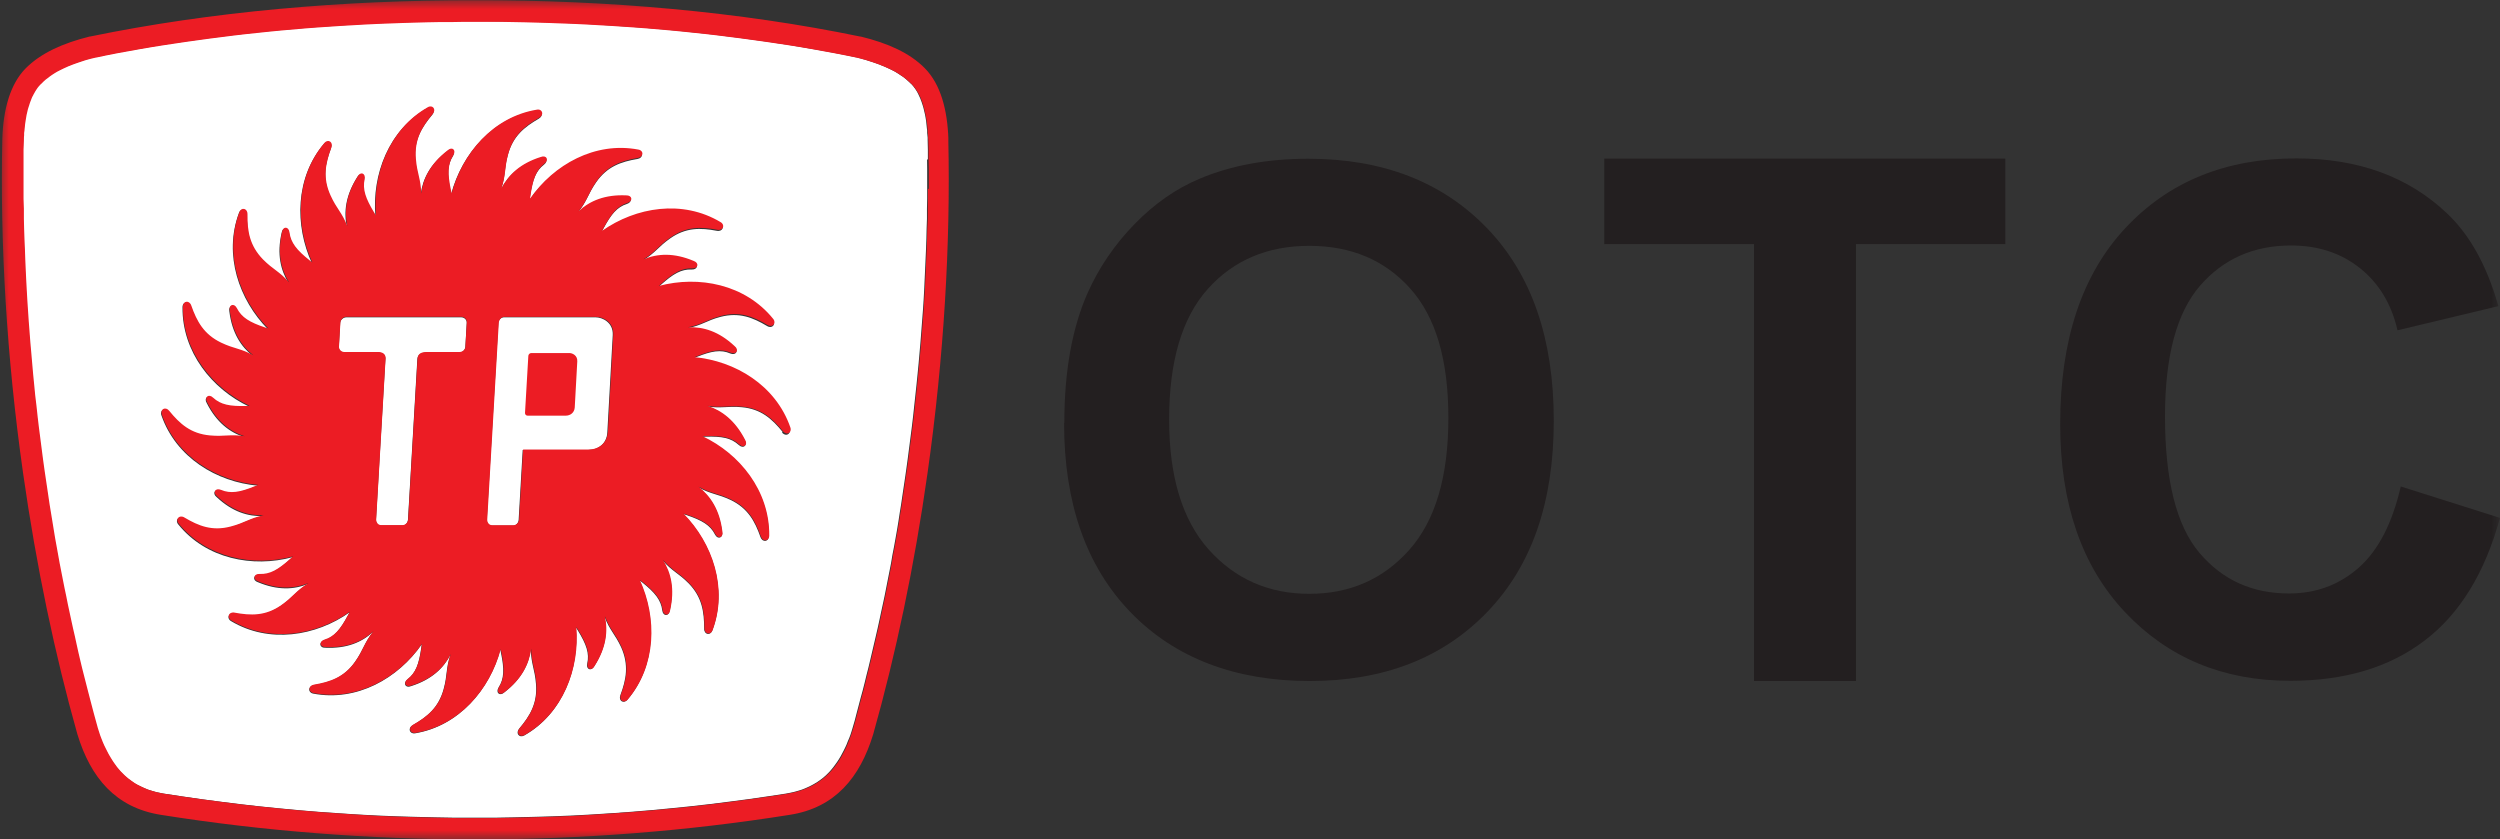 <svg width="137" height="46" viewBox="0 0 137 46" fill="none" xmlns="http://www.w3.org/2000/svg">
<rect x="0" y="0" width="137" height="46" fill="#333333" stroke="none"/>
<mask id="mask0_537_9908" style="mask-type:luminance" maskUnits="userSpaceOnUse" x="0" y="0" width="137" height="46">
<path d="M137 0H0V46H137V0Z" fill="white"/>
</mask>
<g mask="url(#mask0_537_9908)">
<path d="M58.325 23.177C58.325 20.36 58.749 17.992 59.59 16.08C60.217 14.668 61.077 13.409 62.165 12.288C63.253 11.168 64.442 10.338 65.739 9.794C67.46 9.066 69.446 8.699 71.698 8.699C75.772 8.699 79.036 9.965 81.478 12.491C83.926 15.023 85.147 18.537 85.147 23.044C85.147 27.552 83.932 31.009 81.503 33.535C79.074 36.06 75.829 37.32 71.768 37.32C67.707 37.32 64.385 36.067 61.956 33.553C59.527 31.04 58.312 27.584 58.312 23.177M64.069 22.987C64.069 26.121 64.79 28.495 66.239 30.116C67.688 31.73 69.522 32.541 71.749 32.541C73.975 32.541 75.804 31.736 77.227 30.135C78.657 28.527 79.371 26.121 79.371 22.911C79.371 19.702 78.676 17.372 77.284 15.814C75.892 14.257 74.045 13.472 71.749 13.472C69.452 13.472 67.593 14.263 66.182 15.84C64.771 17.422 64.069 19.803 64.069 22.987Z" fill="#231F20"/>
<path d="M96.121 37.32V13.377H87.916V8.692H109.892V13.377H101.706V37.32H96.121Z" fill="#231F20"/>
<path d="M131.585 26.666L137 28.381C136.171 31.401 134.792 33.648 132.857 35.111C130.927 36.58 128.479 37.308 125.506 37.308C121.831 37.308 118.813 36.054 116.447 33.541C114.081 31.027 112.898 27.596 112.898 23.241C112.898 18.632 114.088 15.055 116.466 12.503C118.845 9.952 121.97 8.68 125.841 8.68C129.226 8.68 131.971 9.68 134.084 11.68C135.343 12.864 136.285 14.561 136.912 16.777L131.383 18.1C131.054 16.663 130.371 15.53 129.333 14.7C128.296 13.871 127.037 13.453 125.55 13.453C123.501 13.453 121.837 14.187 120.559 15.662C119.281 17.138 118.642 19.524 118.642 22.816C118.642 26.317 119.269 28.805 120.527 30.293C121.786 31.781 123.418 32.522 125.436 32.522C126.923 32.522 128.194 32.047 129.264 31.104C130.333 30.16 131.098 28.672 131.566 26.646" fill="#231F20"/>
<path d="M32.66 17.391H27.606C27.454 17.391 27.315 17.536 27.309 17.714L26.676 28.483C26.67 28.66 26.784 28.805 26.935 28.805H28.125C28.276 28.805 28.416 28.66 28.422 28.483L28.643 24.659H32.236C32.774 24.659 33.249 24.317 33.28 23.709L33.578 18.366C33.615 17.663 32.996 17.391 32.654 17.391" fill="white"/>
<path d="M31.211 19.347H29.117C29.035 19.347 28.966 19.41 28.953 19.493L28.77 22.633C28.77 22.715 28.833 22.778 28.909 22.778H31.003C31.256 22.778 31.477 22.614 31.496 22.329L31.635 19.803C31.654 19.474 31.363 19.347 31.205 19.347" fill="#EC1C24"/>
<path d="M50.847 8.737V8.205L50.835 7.686V7.546L50.822 7.413L50.809 7.28V7.147L50.791 7.021L50.778 6.894L50.765 6.774L50.753 6.647L50.734 6.527L50.715 6.413L50.696 6.299L50.67 6.192L50.645 6.084L50.62 5.976L50.594 5.875L50.563 5.774L50.531 5.672L50.499 5.577L50.462 5.482L50.43 5.394L50.392 5.312L50.354 5.229L50.316 5.147L50.278 5.071L50.234 4.995L50.19 4.925L50.145 4.856L50.095 4.792L50.05 4.729L50 4.672L49.949 4.615L49.892 4.565L49.835 4.508L49.772 4.451L49.709 4.394L49.646 4.337L49.576 4.28L49.513 4.229L49.437 4.178L49.361 4.128L49.285 4.077L49.209 4.026L49.127 3.976L49.045 3.925L48.962 3.881L48.874 3.836L48.785 3.792L48.69 3.748L48.595 3.704L48.494 3.659L48.393 3.615L48.292 3.577L48.191 3.533L48.083 3.495L47.975 3.457L47.868 3.419L47.754 3.381L47.634 3.343L47.514 3.305L47.394 3.267L47.273 3.235L47.153 3.197L47.027 3.165L46.888 3.134H46.875L46.306 3.013L45.685 2.893L45.066 2.779L44.446 2.672L43.819 2.564L43.187 2.456L42.554 2.361L41.915 2.266L41.276 2.178L40.631 2.089L39.986 2.007L39.341 1.925L38.689 1.849L38.038 1.779L37.38 1.709L36.722 1.646L36.064 1.589L35.406 1.532L34.742 1.481L34.078 1.437L33.413 1.393L32.743 1.348L32.078 1.31L31.408 1.279L30.731 1.247L30.061 1.222L29.39 1.203L28.72 1.184L28.043 1.171H27.372L26.695 1.159H24.728L24.051 1.171L23.38 1.184L22.71 1.203L22.033 1.222L21.363 1.247L20.692 1.279L20.021 1.31L19.357 1.348L18.687 1.393L18.022 1.437L17.358 1.481L16.694 1.532L16.036 1.589L15.378 1.646L14.72 1.709L14.062 1.779L13.405 1.849L12.753 1.925L12.108 2.007L11.462 2.089L10.817 2.178L10.178 2.266L9.539 2.361L8.907 2.456L8.274 2.564L7.648 2.672L7.022 2.779L6.395 2.893L5.782 3.013L5.212 3.127H5.2L5.061 3.165L4.934 3.197L4.814 3.235L4.694 3.267L4.574 3.305L4.46 3.343L4.346 3.381L4.232 3.419L4.124 3.457L4.017 3.495L3.916 3.533L3.808 3.577L3.707 3.615L3.612 3.659L3.511 3.704L3.416 3.748L3.327 3.792L3.239 3.836L3.15 3.881L3.068 3.925L2.986 3.976L2.903 4.026L2.828 4.077L2.752 4.128L2.682 4.178L2.612 4.229L2.543 4.28L2.473 4.337L2.41 4.394L2.347 4.451L2.29 4.508L2.233 4.565L2.176 4.615L2.125 4.672L2.075 4.729L2.024 4.792L1.98 4.856L1.936 4.925L1.891 4.995L1.847 5.071L1.803 5.147L1.765 5.229L1.727 5.312L1.689 5.394L1.651 5.482L1.613 5.577L1.581 5.672L1.55 5.774L1.518 5.875L1.486 5.976L1.461 6.084L1.436 6.192L1.411 6.299L1.392 6.413L1.373 6.527L1.354 6.647L1.341 6.774L1.328 6.894L1.316 7.021L1.303 7.147V7.28L1.284 7.413V7.546L1.271 7.686L1.259 8.205V8.737L1.246 9.268V9.806V10.345V10.889L1.259 11.434V11.984L1.278 12.535L1.297 13.092L1.322 13.643L1.341 14.2L1.366 14.757L1.392 15.321L1.423 15.884L1.455 16.454L1.493 17.024L1.531 17.593L1.575 18.163L1.619 18.739L1.67 19.315L1.721 19.898L1.771 20.48L1.828 21.056L1.885 21.639L1.955 22.221L2.018 22.81L2.087 23.399L2.163 23.988L2.239 24.576L2.315 25.165L2.397 25.76L2.467 26.235L2.537 26.703L2.606 27.172L2.676 27.647L2.752 28.109L2.828 28.571L2.903 29.033L2.979 29.495L3.062 29.951L3.144 30.407L3.226 30.857L3.308 31.312L3.397 31.762L3.485 32.211L3.58 32.661L3.669 33.104L3.764 33.541L3.859 33.984L3.954 34.421L4.055 34.858L4.15 35.294L4.245 35.725L4.346 36.156L4.453 36.58L4.555 37.004L4.662 37.422L4.77 37.846L4.877 38.257L4.985 38.669L5.092 39.08L5.206 39.492L5.314 39.884L5.377 40.074L5.44 40.27L5.51 40.454L5.579 40.631L5.655 40.809L5.731 40.973L5.813 41.138L5.896 41.296L5.984 41.448L6.073 41.594L6.161 41.733L6.256 41.866L6.351 41.999L6.452 42.126L6.56 42.246L6.667 42.36L6.775 42.467L6.889 42.569L7.003 42.664L7.123 42.752L7.243 42.841L7.37 42.923L7.502 42.999L7.642 43.069L7.787 43.138L7.933 43.202L8.084 43.265L8.243 43.316L8.407 43.366L8.578 43.411L8.761 43.449L8.957 43.487L10.001 43.645L11.058 43.797L12.114 43.936L13.177 44.069L14.239 44.189L15.302 44.297L16.371 44.398L17.44 44.487L18.516 44.563L19.585 44.633L20.66 44.69L21.736 44.734L22.811 44.765L23.887 44.791L24.962 44.81H26.006H27.049L28.131 44.791L29.213 44.765L30.288 44.734L31.37 44.69L32.439 44.633L33.514 44.563L34.59 44.487L35.659 44.398L36.728 44.297L37.797 44.189L38.86 44.069L39.923 43.936L40.979 43.797L42.035 43.645L43.079 43.487L43.275 43.449L43.459 43.411L43.63 43.366L43.8 43.316L43.959 43.265L44.117 43.202L44.262 43.138L44.408 43.069L44.541 42.999L44.673 42.923L44.806 42.841L44.933 42.752L45.053 42.664L45.167 42.569L45.281 42.467L45.388 42.36L45.496 42.246L45.597 42.126L45.698 41.999L45.793 41.866L45.888 41.733L45.977 41.594L46.065 41.448L46.147 41.296L46.23 41.138L46.312 40.973L46.388 40.809L46.457 40.631L46.533 40.454L46.603 40.27L46.666 40.074L46.723 39.884L46.837 39.492L46.944 39.08L47.052 38.669L47.16 38.257L47.273 37.846L47.381 37.422L47.482 37.004L47.59 36.58L47.691 36.156L47.792 35.725L47.893 35.294L47.995 34.858L48.096 34.421L48.191 33.984L48.285 33.541L48.38 33.104L48.475 32.661L48.564 32.211L48.652 31.762L48.741 31.312L48.83 30.857L48.905 30.407L48.994 29.951L49.076 29.495L49.158 29.033L49.234 28.571L49.304 28.109L49.38 27.647L49.449 27.172L49.519 26.703L49.589 26.235L49.658 25.76L49.74 25.165L49.816 24.576L49.892 23.988L49.968 23.399L50.038 22.81L50.101 22.221L50.164 21.639L50.227 21.056L50.285 20.48L50.341 19.898L50.392 19.315L50.443 18.739L50.487 18.163L50.531 17.593L50.575 17.024L50.613 16.454L50.645 15.884L50.67 15.321L50.696 14.757L50.721 14.2L50.746 13.643L50.765 13.092L50.778 12.535L50.797 11.984V11.434L50.809 10.889V10.345V9.806V9.268L50.803 8.737H50.847ZM42.883 23.665C42.301 22.949 41.7 22.411 40.65 22.316C39.853 22.24 39.549 22.398 38.752 22.272C39.549 22.525 40.264 23.082 40.802 24.12C40.985 24.412 40.732 24.614 40.486 24.386C40.062 24 39.568 23.905 38.664 23.931C38.6 23.931 38.537 23.931 38.474 23.937C40.517 24.899 42.156 26.938 42.13 29.381C42.13 29.692 41.789 29.742 41.675 29.438C41.371 28.565 40.985 27.856 40.043 27.4C39.315 27.058 38.974 27.096 38.265 26.703C38.929 27.216 39.417 27.982 39.568 29.147C39.644 29.483 39.328 29.584 39.182 29.293C38.923 28.78 38.48 28.52 37.626 28.229C37.563 28.21 37.506 28.191 37.443 28.172C39.037 29.787 39.891 32.262 39.031 34.56C38.923 34.845 38.582 34.782 38.588 34.453C38.588 33.535 38.474 32.724 37.74 31.971C37.171 31.395 36.842 31.319 36.304 30.705C36.753 31.42 36.956 32.306 36.703 33.452C36.658 33.794 36.33 33.781 36.292 33.452C36.222 32.882 35.893 32.477 35.191 31.914C35.14 31.876 35.09 31.838 35.039 31.8C35.988 33.864 35.956 36.491 34.375 38.352C34.172 38.587 33.881 38.403 33.995 38.099C34.318 37.238 34.47 36.44 34.04 35.472C33.698 34.737 33.413 34.547 33.122 33.788C33.306 34.617 33.192 35.516 32.566 36.504C32.407 36.808 32.104 36.687 32.18 36.364C32.306 35.801 32.136 35.313 31.661 34.541C31.629 34.484 31.598 34.434 31.56 34.383C31.756 36.649 30.839 39.112 28.72 40.309C28.454 40.454 28.239 40.182 28.448 39.935C29.042 39.232 29.46 38.542 29.371 37.479C29.308 36.668 29.105 36.396 29.086 35.579C28.973 36.421 28.561 37.225 27.638 37.941C27.385 38.175 27.144 37.96 27.322 37.675C27.631 37.194 27.638 36.675 27.454 35.782C27.442 35.719 27.429 35.655 27.416 35.598C26.834 37.801 25.133 39.789 22.741 40.188C22.444 40.233 22.33 39.903 22.609 39.745C23.406 39.289 24.032 38.789 24.31 37.764C24.525 36.985 24.424 36.649 24.683 35.877C24.298 36.63 23.64 37.244 22.533 37.599C22.216 37.732 22.065 37.441 22.324 37.238C22.779 36.89 22.957 36.402 23.083 35.503C23.089 35.44 23.102 35.377 23.108 35.313C21.812 37.181 19.547 38.466 17.162 38.01C16.865 37.953 16.871 37.605 17.187 37.548C18.086 37.396 18.851 37.137 19.458 36.269C19.92 35.611 19.939 35.263 20.445 34.623C19.832 35.2 18.997 35.548 17.839 35.497C17.497 35.516 17.453 35.187 17.763 35.086C18.307 34.915 18.642 34.522 19.066 33.724C19.098 33.667 19.129 33.611 19.155 33.56C17.308 34.864 14.746 35.288 12.658 34.035C12.399 33.883 12.525 33.553 12.835 33.617C13.733 33.781 14.537 33.807 15.403 33.199C16.061 32.737 16.194 32.42 16.884 31.996C16.112 32.319 15.214 32.357 14.138 31.907C13.816 31.806 13.879 31.483 14.208 31.496C14.777 31.521 15.226 31.268 15.891 30.66C15.935 30.622 15.985 30.578 16.03 30.534C13.854 31.122 11.304 30.635 9.767 28.736C9.571 28.502 9.805 28.236 10.077 28.4C10.861 28.869 11.608 29.166 12.626 28.894C13.405 28.685 13.632 28.438 14.429 28.28C13.588 28.311 12.734 28.046 11.88 27.248C11.608 27.039 11.779 26.761 12.082 26.887C12.607 27.109 13.107 27.026 13.948 26.684C14.005 26.666 14.062 26.64 14.126 26.615C11.88 26.412 9.647 25.076 8.844 22.759C8.742 22.468 9.046 22.304 9.248 22.557C9.83 23.266 10.431 23.81 11.481 23.905C12.278 23.981 12.582 23.829 13.386 23.95C12.588 23.696 11.867 23.146 11.336 22.101C11.152 21.81 11.405 21.607 11.652 21.835C12.07 22.221 12.576 22.316 13.474 22.291C13.537 22.291 13.601 22.291 13.658 22.285C11.614 21.322 9.976 19.29 10.001 16.834C10.001 16.523 10.349 16.473 10.457 16.783C10.76 17.65 11.146 18.366 12.095 18.822C12.822 19.17 13.158 19.125 13.866 19.518C13.202 18.999 12.715 18.239 12.569 17.074C12.5 16.739 12.81 16.637 12.955 16.929C13.215 17.442 13.658 17.701 14.511 17.992C14.568 18.011 14.632 18.03 14.689 18.049C13.095 16.435 12.241 13.96 13.095 11.668C13.202 11.377 13.544 11.446 13.537 11.775C13.525 12.7 13.651 13.497 14.385 14.257C14.948 14.833 15.283 14.909 15.821 15.523C15.372 14.808 15.169 13.921 15.429 12.776C15.473 12.434 15.796 12.44 15.84 12.776C15.909 13.345 16.238 13.744 16.947 14.314C16.998 14.352 17.042 14.39 17.093 14.428C16.144 12.358 16.175 9.737 17.757 7.876C17.953 7.641 18.25 7.825 18.136 8.129C17.814 8.99 17.655 9.787 18.092 10.756C18.427 11.491 18.712 11.674 19.009 12.44C18.826 11.611 18.946 10.712 19.566 9.724C19.724 9.414 20.028 9.541 19.952 9.863C19.825 10.421 19.996 10.914 20.471 11.687C20.509 11.744 20.54 11.794 20.572 11.851C20.376 9.579 21.293 7.129 23.412 5.926C23.678 5.774 23.893 6.046 23.684 6.293C23.096 6.996 22.672 7.692 22.761 8.749C22.824 9.56 23.032 9.832 23.052 10.655C23.159 9.813 23.57 9.002 24.5 8.293C24.753 8.059 24.994 8.281 24.816 8.559C24.506 9.04 24.506 9.566 24.683 10.452C24.696 10.515 24.709 10.579 24.721 10.642C25.31 8.439 26.999 6.451 29.396 6.059C29.694 6.008 29.808 6.337 29.529 6.502C28.738 6.958 28.106 7.464 27.828 8.49C27.612 9.268 27.72 9.604 27.454 10.376C27.84 9.623 28.498 9.009 29.605 8.661C29.915 8.528 30.073 8.819 29.814 9.021C29.358 9.37 29.181 9.857 29.048 10.756C29.042 10.819 29.029 10.883 29.023 10.946C30.32 9.085 32.585 7.8 34.963 8.255C35.261 8.312 35.254 8.661 34.938 8.711C34.033 8.863 33.274 9.123 32.667 9.99C32.205 10.655 32.186 10.997 31.68 11.636C32.3 11.06 33.129 10.712 34.286 10.762C34.621 10.75 34.672 11.073 34.362 11.174C33.818 11.345 33.489 11.737 33.059 12.541C33.027 12.592 32.996 12.655 32.971 12.706C34.824 11.402 37.38 10.978 39.467 12.231C39.727 12.383 39.606 12.712 39.284 12.649C38.392 12.478 37.582 12.459 36.722 13.067C36.064 13.529 35.931 13.845 35.235 14.27C36.013 13.947 36.911 13.902 37.981 14.358C38.303 14.46 38.24 14.783 37.911 14.77C37.342 14.745 36.899 14.998 36.222 15.605C36.178 15.65 36.133 15.694 36.083 15.732C38.265 15.143 40.808 15.637 42.346 17.536C42.542 17.771 42.314 18.037 42.035 17.866C41.251 17.397 40.498 17.1 39.48 17.366C38.708 17.568 38.474 17.828 37.677 17.986C38.512 17.948 39.372 18.22 40.226 19.012C40.498 19.22 40.328 19.499 40.024 19.372C39.499 19.145 38.993 19.233 38.158 19.569C38.101 19.594 38.038 19.619 37.987 19.638C40.233 19.841 42.466 21.183 43.263 23.494C43.364 23.785 43.06 23.956 42.858 23.703" fill="white"/>
<path d="M25.272 17.391H18.978C18.807 17.391 18.655 17.53 18.642 17.701L18.567 19.012C18.56 19.182 18.693 19.322 18.864 19.322H20.774C21.034 19.353 21.148 19.493 21.116 19.74L20.604 28.483C20.591 28.66 20.705 28.805 20.863 28.805H22.058C22.21 28.805 22.343 28.66 22.356 28.483L22.868 19.714C22.875 19.461 23.026 19.334 23.336 19.322H25.165C25.342 19.322 25.487 19.182 25.5 19.012L25.576 17.701C25.588 17.53 25.449 17.391 25.278 17.391" fill="white"/>
<path d="M51.973 7.648C51.922 6.021 51.549 4.622 50.683 3.742C49.854 2.9 48.658 2.368 47.184 2.007H47.159C40.549 0.639 33.293 -2.62083e-05 26.05 0.013C18.806 -2.62083e-05 11.551 0.639 4.94 2.001H4.915C3.441 2.368 2.245 2.906 1.41 3.742C0.55 4.615 0.17 6.014 0.126 7.648C-0 13.339 0.36 19.55 1.265 25.931C1.992 31.04 3.004 35.852 4.238 40.226C4.965 42.626 6.344 44.259 8.805 44.651C14.448 45.55 20.249 46 26.043 46C31.844 46 37.645 45.55 43.288 44.651C45.748 44.265 47.127 42.626 47.855 40.226C49.089 35.852 50.107 31.04 50.828 25.931C51.733 19.543 52.093 13.339 51.967 7.648M50.847 10.351V10.895L50.841 11.44V11.991L50.816 12.541L50.803 13.098L50.784 13.649L50.759 14.213L50.733 14.77L50.708 15.333L50.683 15.897L50.645 16.466L50.613 17.036L50.569 17.606L50.525 18.176L50.48 18.752L50.43 19.328L50.379 19.91L50.322 20.493L50.265 21.069L50.202 21.658L50.139 22.24L50.075 22.829L50.006 23.412L49.93 24L49.854 24.589L49.778 25.178L49.696 25.767L49.626 26.241L49.557 26.71L49.487 27.178L49.417 27.653L49.342 28.115L49.272 28.578L49.196 29.04L49.114 29.502L49.032 29.958L48.943 30.413L48.867 30.869L48.779 31.325L48.69 31.774L48.602 32.224L48.513 32.673L48.418 33.117L48.323 33.56L48.228 34.003L48.133 34.44L48.032 34.877L47.931 35.313L47.83 35.744L47.728 36.175L47.627 36.599L47.52 37.023L47.419 37.441L47.311 37.865L47.197 38.276L47.09 38.688L46.982 39.099L46.874 39.511L46.761 39.903L46.697 40.1L46.634 40.296L46.565 40.48L46.495 40.657L46.425 40.834L46.349 40.999L46.267 41.163L46.185 41.322L46.103 41.473L46.014 41.619L45.926 41.758L45.831 41.891L45.736 42.024L45.635 42.145L45.533 42.265L45.426 42.372L45.318 42.48L45.204 42.581L45.091 42.676L44.97 42.765L44.844 42.853L44.717 42.936L44.584 43.012L44.452 43.081L44.306 43.151L44.161 43.214L44.002 43.278L43.844 43.328L43.674 43.379L43.503 43.423L43.319 43.461L43.123 43.499L42.079 43.658L41.029 43.809L39.973 43.949L38.91 44.082L37.854 44.202L36.785 44.31L35.716 44.411L34.647 44.5L33.571 44.575L32.496 44.645L31.427 44.709L30.345 44.753L29.27 44.784L28.188 44.81L27.106 44.829H26.062H25.018L23.943 44.81L22.868 44.784L21.792 44.753L20.717 44.709L19.642 44.645L18.572 44.575L17.497 44.5L16.428 44.411L15.359 44.31L14.296 44.202L13.233 44.082L12.171 43.949L11.114 43.809L10.058 43.658L9.014 43.499L8.818 43.461L8.634 43.423L8.464 43.379L8.299 43.328L8.135 43.278L7.983 43.214L7.837 43.151L7.692 43.081L7.553 43.012L7.42 42.936L7.293 42.853L7.173 42.765L7.053 42.676L6.939 42.581L6.825 42.48L6.718 42.372L6.61 42.265L6.509 42.145L6.408 42.024L6.313 41.891L6.218 41.758L6.129 41.619L6.041 41.473L5.952 41.322L5.87 41.163L5.788 40.999L5.706 40.834L5.63 40.657L5.56 40.48L5.49 40.296L5.427 40.1L5.364 39.903L5.256 39.511L5.143 39.099L5.035 38.688L4.927 38.276L4.82 37.865L4.712 37.441L4.605 37.023L4.497 36.599L4.396 36.175L4.295 35.744L4.2 35.313L4.105 34.877L4.004 34.44L3.909 34.003L3.814 33.56L3.719 33.117L3.631 32.673L3.536 32.224L3.447 31.774L3.359 31.325L3.27 30.869L3.188 30.413L3.106 29.958L3.023 29.502L2.947 29.04L2.872 28.578L2.796 28.115L2.72 27.653L2.65 27.178L2.581 26.71L2.511 26.241L2.441 25.767L2.359 25.178L2.283 24.589L2.207 24L2.131 23.412L2.062 22.829L1.999 22.24L1.929 21.658L1.872 21.069L1.815 20.493L1.764 19.91L1.714 19.328L1.663 18.752L1.619 18.176L1.575 17.606L1.537 17.036L1.499 16.466L1.467 15.897L1.436 15.333L1.41 14.77L1.385 14.213L1.366 13.649L1.341 13.098L1.322 12.541L1.309 11.991V11.44L1.29 10.895V10.351V9.813V9.275V8.737V8.205L1.309 7.686V7.546L1.322 7.413V7.287L1.341 7.154L1.353 7.027L1.366 6.901L1.379 6.78L1.398 6.654L1.417 6.533L1.436 6.419L1.455 6.306L1.48 6.198L1.505 6.09L1.53 5.983L1.562 5.881L1.594 5.786L1.625 5.685L1.657 5.59L1.695 5.495L1.727 5.407L1.764 5.318L1.809 5.236L1.847 5.16L1.891 5.084L1.929 5.014L1.973 4.944L2.018 4.875L2.062 4.811L2.112 4.748L2.163 4.691L2.214 4.634L2.271 4.584L2.328 4.527L2.384 4.47L2.448 4.413L2.511 4.356L2.581 4.305L2.65 4.254L2.72 4.197L2.789 4.147L2.865 4.096L2.941 4.045L3.023 3.995L3.106 3.944L3.188 3.9L3.276 3.855L3.365 3.811L3.454 3.767L3.548 3.723L3.65 3.678L3.744 3.634L3.846 3.596L3.953 3.552L4.054 3.514L4.162 3.476L4.27 3.438L4.383 3.4L4.497 3.362L4.611 3.324L4.731 3.286L4.852 3.254L4.972 3.222L5.098 3.191L5.237 3.159H5.25L5.819 3.039L6.433 2.918L7.059 2.805L7.686 2.691L8.318 2.583L8.951 2.482L9.583 2.387L10.222 2.292L10.861 2.203L11.506 2.114L12.152 2.032L12.797 1.95L13.448 1.874L14.106 1.804L14.764 1.735L15.422 1.671L16.08 1.614L16.738 1.557L17.402 1.507L18.066 1.462L18.731 1.418L19.395 1.38L20.059 1.342L20.73 1.31L21.4 1.285L22.071 1.26L22.747 1.241L23.418 1.222L24.089 1.209H24.765L25.436 1.197H27.41L28.08 1.209L28.757 1.222L29.428 1.241L30.098 1.26L30.769 1.285L31.446 1.31L32.116 1.342L32.787 1.38L33.457 1.418L34.121 1.462L34.786 1.507L35.45 1.557L36.108 1.614L36.766 1.671L37.424 1.735L38.081 1.804L38.739 1.874L39.391 1.95L40.036 2.032L40.681 2.114L41.327 2.203L41.966 2.292L42.605 2.387L43.237 2.482L43.87 2.583L44.496 2.691L45.116 2.805L45.736 2.918L46.356 3.039L46.925 3.153H46.938L47.077 3.191L47.203 3.222L47.324 3.254L47.444 3.286L47.564 3.324L47.678 3.362L47.798 3.4L47.912 3.438L48.02 3.476L48.127 3.514L48.228 3.552L48.329 3.596L48.431 3.634L48.532 3.678L48.633 3.723L48.728 3.767L48.823 3.811L48.911 3.855L49 3.9L49.082 3.944L49.164 3.995L49.247 4.045L49.323 4.096L49.398 4.147L49.474 4.197L49.55 4.254L49.614 4.305L49.683 4.356L49.746 4.413L49.81 4.47L49.873 4.527L49.93 4.584L49.987 4.634L50.031 4.691L50.082 4.748L50.126 4.811L50.177 4.875L50.221 4.944L50.265 5.014L50.309 5.084L50.354 5.16L50.392 5.236L50.43 5.318L50.468 5.407L50.499 5.495L50.537 5.59L50.569 5.685L50.594 5.786L50.626 5.881L50.651 5.983L50.676 6.09L50.702 6.198L50.727 6.306L50.746 6.419L50.765 6.533L50.784 6.654L50.803 6.78L50.816 6.901L50.828 7.027L50.841 7.154V7.287L50.86 7.413V7.546L50.872 7.686L50.885 8.205V8.737L50.898 9.275V9.813V10.351H50.847Z" fill="#EC1C24"/>
<path d="M38.005 19.594C38.062 19.569 38.119 19.55 38.182 19.524C39.017 19.189 39.523 19.1 40.048 19.328C40.352 19.455 40.523 19.176 40.251 18.961C39.397 18.163 38.543 17.897 37.701 17.935C38.498 17.777 38.726 17.524 39.504 17.315C40.523 17.043 41.269 17.34 42.06 17.809C42.332 17.973 42.566 17.714 42.37 17.473C40.833 15.574 38.289 15.086 36.107 15.669C36.151 15.631 36.202 15.587 36.246 15.542C36.923 14.941 37.366 14.681 37.935 14.707C38.264 14.726 38.328 14.403 38.005 14.295C36.936 13.846 36.038 13.884 35.259 14.213C35.955 13.789 36.082 13.466 36.746 13.01C37.613 12.402 38.416 12.421 39.308 12.592C39.631 12.655 39.751 12.326 39.491 12.174C37.404 10.921 34.848 11.345 32.995 12.649C33.026 12.592 33.052 12.535 33.083 12.484C33.514 11.687 33.842 11.288 34.386 11.117C34.703 11.022 34.652 10.693 34.31 10.706C33.153 10.655 32.318 11.003 31.704 11.579C32.217 10.94 32.229 10.598 32.691 9.933C33.298 9.066 34.057 8.806 34.962 8.654C35.278 8.597 35.285 8.249 34.987 8.198C32.609 7.743 30.338 9.021 29.047 10.889C29.054 10.826 29.066 10.762 29.073 10.699C29.206 9.8 29.383 9.319 29.838 8.964C30.104 8.762 29.946 8.477 29.629 8.604C28.522 8.952 27.864 9.572 27.479 10.319C27.738 9.541 27.637 9.211 27.852 8.433C28.13 7.407 28.763 6.901 29.553 6.451C29.832 6.293 29.724 5.957 29.427 6.008C27.029 6.401 25.34 8.388 24.752 10.591C24.739 10.528 24.727 10.465 24.708 10.402C24.524 9.515 24.531 8.996 24.841 8.509C25.018 8.224 24.777 8.009 24.524 8.243C23.601 8.958 23.19 9.762 23.082 10.604C23.063 9.788 22.854 9.509 22.791 8.699C22.703 7.641 23.126 6.945 23.715 6.242C23.923 5.995 23.708 5.723 23.443 5.875C21.33 7.078 20.413 9.528 20.602 11.801C20.564 11.75 20.533 11.693 20.501 11.642C20.033 10.87 19.862 10.376 19.982 9.819C20.052 9.496 19.755 9.37 19.596 9.68C18.97 10.668 18.856 11.566 19.034 12.396C18.742 11.636 18.451 11.453 18.116 10.712C17.673 9.743 17.838 8.945 18.16 8.085C18.274 7.781 17.977 7.597 17.781 7.831C16.2 9.693 16.168 12.313 17.117 14.384C17.066 14.346 17.022 14.308 16.971 14.27C16.263 13.706 15.934 13.301 15.864 12.731C15.82 12.396 15.497 12.389 15.453 12.731C15.194 13.877 15.396 14.757 15.845 15.479C15.314 14.865 14.979 14.789 14.409 14.213C13.675 13.453 13.549 12.655 13.562 11.731C13.562 11.408 13.226 11.339 13.119 11.623C12.265 13.915 13.119 16.391 14.713 18.005C14.656 17.986 14.593 17.967 14.536 17.948C13.682 17.663 13.239 17.397 12.98 16.884C12.828 16.587 12.518 16.695 12.594 17.03C12.745 18.195 13.226 18.961 13.89 19.474C13.182 19.081 12.847 19.125 12.119 18.777C11.17 18.322 10.784 17.606 10.481 16.739C10.373 16.435 10.032 16.485 10.025 16.789C10 19.239 11.639 21.272 13.682 22.24C13.618 22.24 13.555 22.247 13.498 22.247C12.6 22.272 12.094 22.177 11.677 21.791C11.436 21.557 11.177 21.765 11.36 22.057C11.892 23.101 12.613 23.652 13.41 23.905C12.613 23.779 12.309 23.937 11.506 23.861C10.456 23.766 9.855 23.228 9.273 22.512C9.07 22.259 8.767 22.424 8.868 22.715C9.671 25.032 11.898 26.368 14.15 26.571C14.087 26.596 14.036 26.621 13.973 26.64C13.138 26.982 12.632 27.064 12.107 26.843C11.803 26.716 11.632 26.995 11.904 27.204C12.758 28.001 13.612 28.267 14.454 28.236C13.663 28.4 13.429 28.647 12.651 28.85C11.632 29.122 10.886 28.824 10.101 28.356C9.823 28.191 9.595 28.457 9.791 28.691C11.329 30.584 13.878 31.078 16.054 30.489C16.01 30.534 15.959 30.578 15.915 30.616C15.244 31.217 14.795 31.477 14.226 31.452C13.897 31.433 13.834 31.756 14.156 31.863C15.225 32.313 16.124 32.268 16.902 31.952C16.212 32.376 16.079 32.693 15.421 33.155C14.555 33.763 13.751 33.737 12.853 33.572C12.537 33.509 12.41 33.838 12.676 33.997C14.757 35.25 17.326 34.826 19.173 33.522C19.147 33.579 19.116 33.636 19.084 33.687C18.66 34.484 18.325 34.883 17.781 35.048C17.465 35.149 17.515 35.478 17.857 35.459C19.015 35.51 19.849 35.162 20.463 34.592C19.957 35.231 19.938 35.573 19.476 36.238C18.869 37.105 18.104 37.365 17.205 37.517C16.889 37.574 16.883 37.922 17.18 37.979C19.565 38.435 21.829 37.15 23.126 35.282C23.12 35.345 23.107 35.408 23.101 35.472C22.974 36.371 22.791 36.858 22.342 37.206C22.076 37.409 22.234 37.7 22.551 37.567C23.664 37.213 24.316 36.599 24.701 35.845C24.442 36.618 24.543 36.953 24.335 37.732C24.056 38.758 23.43 39.264 22.633 39.72C22.355 39.878 22.468 40.207 22.766 40.163C25.157 39.77 26.852 37.776 27.441 35.573C27.453 35.636 27.466 35.7 27.479 35.757C27.662 36.649 27.656 37.169 27.346 37.65C27.169 37.934 27.409 38.15 27.662 37.916C28.586 37.206 28.997 36.396 29.111 35.554C29.13 36.371 29.332 36.649 29.395 37.453C29.477 38.511 29.066 39.207 28.472 39.91C28.263 40.157 28.478 40.429 28.744 40.283C30.863 39.08 31.774 36.624 31.584 34.358C31.616 34.414 31.654 34.465 31.685 34.522C32.16 35.301 32.331 35.782 32.204 36.345C32.134 36.675 32.432 36.789 32.59 36.485C33.216 35.497 33.33 34.598 33.147 33.769C33.444 34.535 33.728 34.718 34.064 35.453C34.5 36.421 34.342 37.219 34.02 38.08C33.906 38.384 34.203 38.568 34.399 38.333C35.981 36.472 36.012 33.851 35.063 31.781C35.114 31.819 35.164 31.857 35.215 31.895C35.917 32.458 36.246 32.857 36.316 33.427C36.354 33.756 36.683 33.769 36.727 33.427C36.98 32.281 36.784 31.395 36.328 30.679C36.866 31.293 37.195 31.369 37.758 31.945C38.498 32.699 38.612 33.509 38.606 34.427C38.606 34.756 38.941 34.82 39.049 34.535C39.909 32.243 39.049 29.761 37.461 28.147C37.518 28.166 37.581 28.185 37.644 28.204C38.498 28.489 38.941 28.755 39.2 29.261C39.352 29.559 39.662 29.451 39.586 29.116C39.441 27.951 38.947 27.191 38.283 26.672C38.992 27.064 39.333 27.02 40.061 27.368C41.01 27.824 41.395 28.54 41.699 29.407C41.807 29.711 42.148 29.66 42.155 29.35C42.18 26.9 40.541 24.868 38.498 23.905C38.562 23.905 38.625 23.905 38.688 23.899C39.593 23.874 40.086 23.969 40.51 24.355C40.75 24.583 41.01 24.38 40.826 24.089C40.288 23.051 39.574 22.5 38.777 22.24C39.58 22.367 39.877 22.209 40.674 22.285C41.724 22.38 42.325 22.918 42.907 23.633C43.11 23.886 43.413 23.715 43.312 23.424C42.515 21.113 40.276 19.771 38.03 19.569M25.511 18.986C25.505 19.157 25.353 19.29 25.176 19.29H23.348C23.038 19.296 22.886 19.423 22.88 19.683L22.367 28.451C22.361 28.628 22.222 28.774 22.07 28.774H20.874C20.723 28.774 20.609 28.628 20.615 28.451L21.127 19.708C21.159 19.461 21.045 19.322 20.786 19.29H18.875C18.698 19.29 18.565 19.151 18.578 18.986L18.654 17.669C18.667 17.498 18.818 17.359 18.989 17.359H25.284C25.454 17.359 25.593 17.498 25.581 17.669L25.505 18.986H25.511ZM33.305 23.684C33.273 24.291 32.799 24.633 32.261 24.633H28.668L28.446 28.457C28.44 28.634 28.301 28.78 28.149 28.78H26.96C26.808 28.78 26.688 28.634 26.701 28.457L27.333 17.688C27.346 17.511 27.479 17.366 27.63 17.366H32.685C33.026 17.366 33.646 17.638 33.608 18.34L33.311 23.684H33.305Z" fill="#EC1C24"/>
</g>
</svg>
